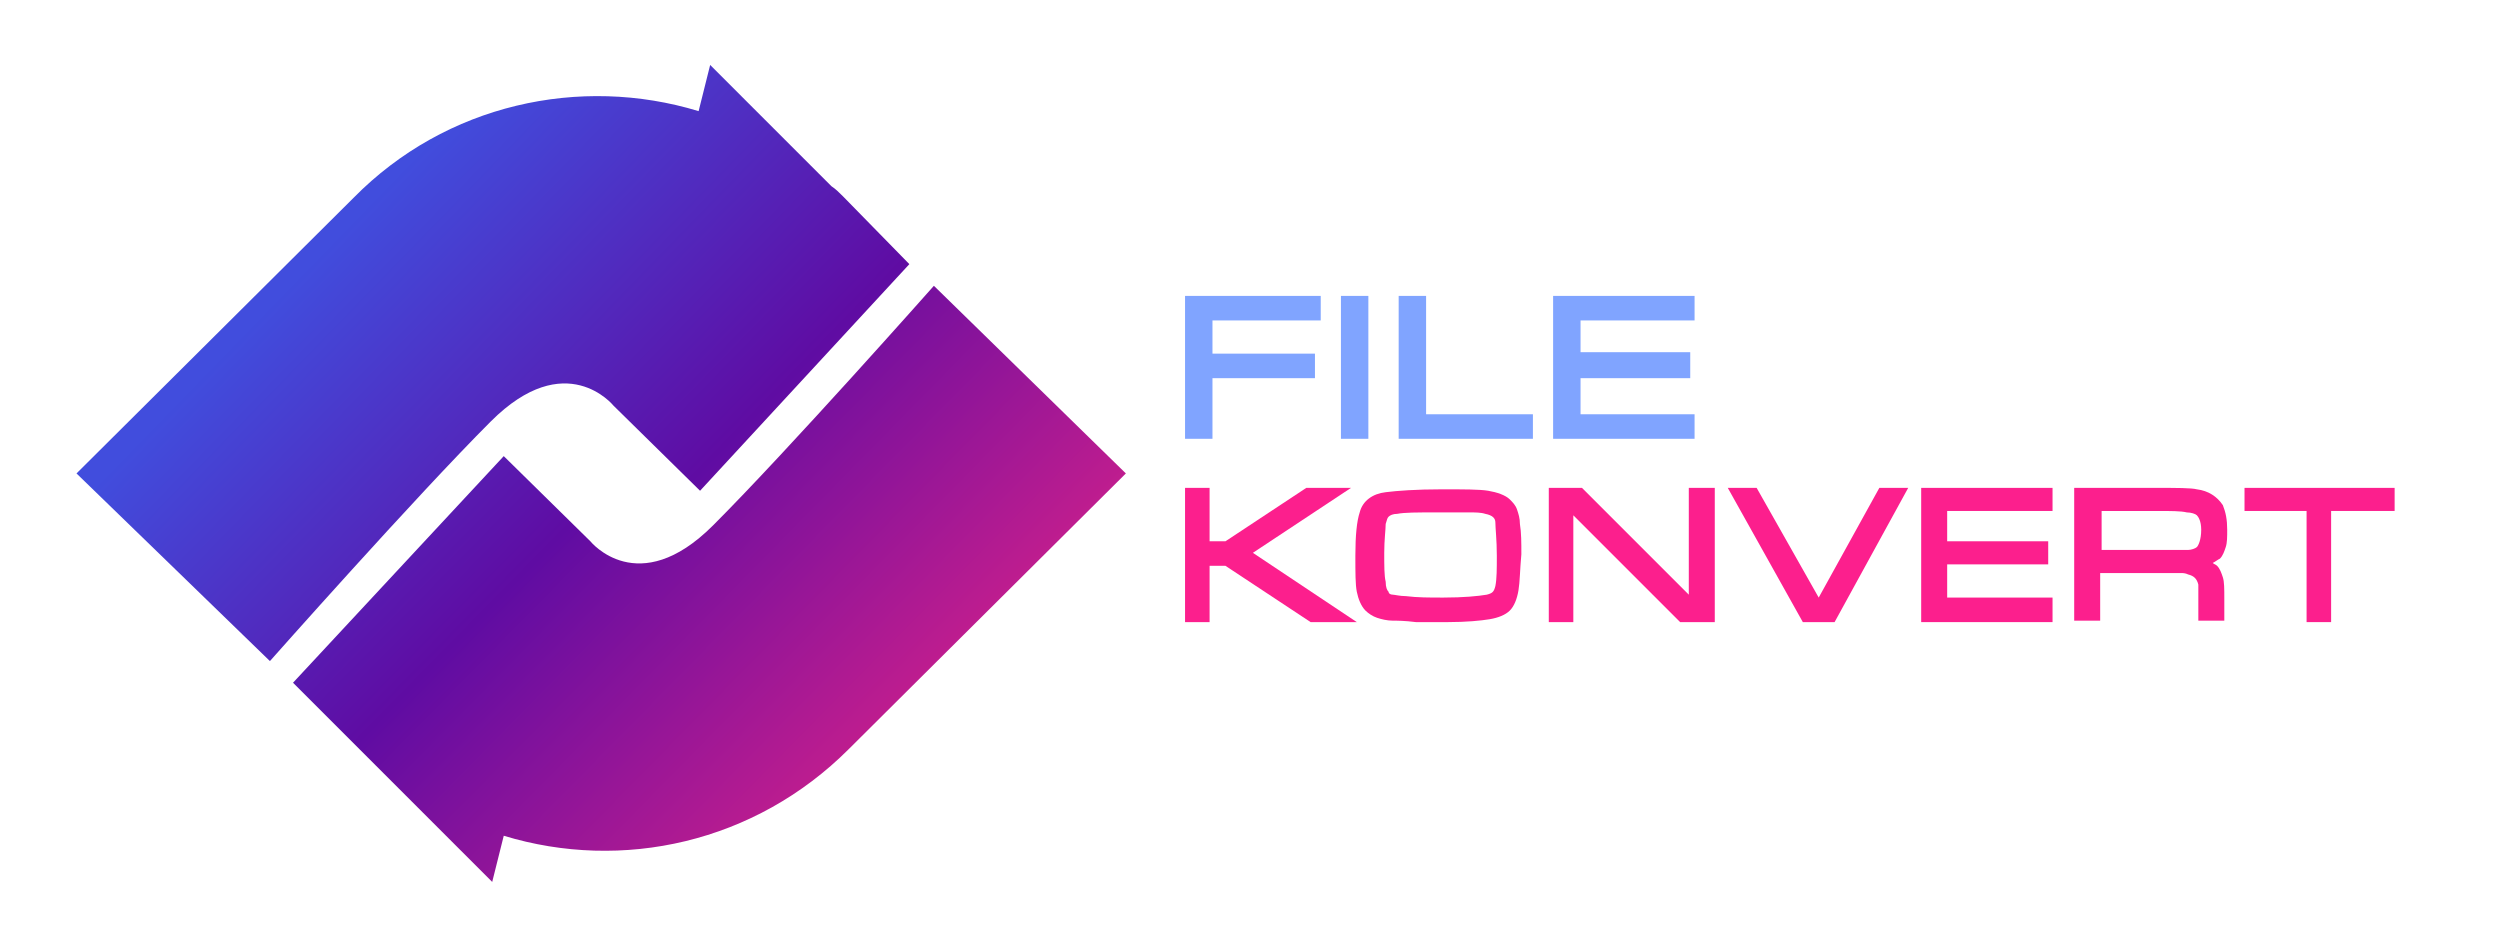 <?xml version="1.0" encoding="utf-8"?>
<!-- Generator: Adobe Illustrator 28.2.0, SVG Export Plug-In . SVG Version: 6.00 Build 0)  -->
<svg version="1.1" id="Layer_1" xmlns="http://www.w3.org/2000/svg" xmlns:xlink="http://www.w3.org/1999/xlink" x="0px" y="0px"
	 viewBox="0 0 173.2 65.7" style="enable-background:new 0 0 173.2 65.7;" xml:space="preserve">
<style type="text/css">
	.st0{fill:url(#SVGID_1_);}
	.st1{fill:url(#SVGID_00000166640703886478676350000009773166379546134700_);}
	.st2{fill:#80A4FF;}
	.st3{fill:#FC1F8D;}
</style>
<g>
	
		<linearGradient id="SVGID_1_" gradientUnits="userSpaceOnUse" x1="21.391" y1="53.042" x2="62.57" y2="12.599" gradientTransform="matrix(1 0 0 -1 0 65.89)">
		<stop  offset="0" style="stop-color:#414DDD"/>
		<stop  offset="0.51" style="stop-color:#5F0CA3"/>
		<stop  offset="1" style="stop-color:#CB1F8C"/>
	</linearGradient>
	<path class="st0" d="M64.7,19.8c0,0-10.1,11.4-15.3,16.6s-8.5,1.1-8.5,1.1l-6-5.9L20.3,47.3l4.6,4.6c0,0,0,0,0,0l9.2,9.2l0.8-3.2
		c8.2,2.5,17.4,0.5,23.9-6L78,32.8C78,32.8,64.7,19.8,64.7,19.8z"/>
	
		<linearGradient id="SVGID_00000144299383368350168740000003048908644217268129_" gradientUnits="userSpaceOnUse" x1="24.067" y1="50.338" x2="65.477" y2="10.126" gradientTransform="matrix(1 0 0 -1 0 65.89)">
		<stop  offset="0" style="stop-color:#414DDD"/>
		<stop  offset="0.51" style="stop-color:#5F0CA3"/>
		<stop  offset="1" style="stop-color:#CB1F8C"/>
	</linearGradient>
	<path style="fill:url(#SVGID_00000144299383368350168740000003048908644217268129_);" d="M63,18.3L63,18.3l-4.6-4.7
		c-0.3-0.3-0.5-0.5-0.8-0.7l-8.4-8.4l-0.8,3.2c-8.2-2.5-17.5-0.5-23.9,6L5.3,32.8l13.4,13c0,0,10.1-11.4,15.3-16.6
		c5.2-5.2,8.5-1.1,8.5-1.1l6,5.9L63,18.3L63,18.3L63,18.3L63,18.3z"/>
	<g>
		<polygon class="st2" points="92.9,30.4 93.2,30.4 94.5,30.4 94.8,30.4 94.8,20.5 92.9,20.5 		"/>
		<polygon class="st2" points="82.1,30.4 84,30.4 84,30.1 84,26.2 91.1,26.2 91.1,24.5 84,24.5 84,22.2 91.5,22.2 91.5,20.5 
			82.1,20.5 		"/>
		<polygon class="st2" points="109.5,28.7 109.5,26.2 117.1,26.2 117.1,24.4 109.5,24.4 109.5,22.2 117.4,22.2 117.4,20.5 
			107.6,20.5 107.6,30.4 117.4,30.4 117.4,30.1 117.4,29 117.4,28.7 		"/>
		<polygon class="st2" points="98.8,20.5 96.9,20.5 96.9,30.4 97.3,30.4 106.2,30.4 106.2,28.7 98.8,28.7 		"/>
	</g>
	<g>
		<polygon class="st3" points="117,41.2 109.6,33.8 107.3,33.8 107.3,43.1 107.6,43.1 108.7,43.1 109,43.1 109,35.7 116.4,43.1 
			118.8,43.1 118.8,33.8 117,33.8 		"/>
		<polygon class="st3" points="93.6,33.8 90.5,33.8 84.9,37.5 83.8,37.5 83.8,33.8 82.1,33.8 82.1,43.1 82.4,43.1 83.5,43.1 
			83.8,43.1 83.8,39.2 84.9,39.2 90.8,43.1 94,43.1 86.8,38.3 		"/>
		<path class="st3" d="M105.1,35.3c-0.1-0.3-0.3-0.5-0.5-0.7c-0.3-0.3-0.9-0.5-1.5-0.6c-0.6-0.1-1.7-0.1-3.2-0.1
			c-1.8,0-3.1,0.1-3.9,0.2l0,0c-0.9,0.1-1.6,0.6-1.8,1.4c-0.2,0.6-0.3,1.6-0.3,3c0,1.2,0,2,0.1,2.5c0.1,0.5,0.3,1,0.6,1.3
			c0.2,0.2,0.5,0.4,0.8,0.5c0.3,0.1,0.7,0.2,1.1,0.2c0.3,0,0.8,0,1.6,0.1c0.8,0,1.5,0,2.2,0c1.3,0,2.3-0.1,2.9-0.2
			c0.6-0.1,1.1-0.3,1.4-0.6c0.3-0.3,0.5-0.8,0.6-1.4c0.1-0.6,0.1-1.4,0.2-2.5c0-0.8,0-1.5-0.1-2.1C105.3,35.9,105.2,35.6,105.1,35.3
			L105.1,35.3z M103.7,38.5c0,0.9,0,1.6-0.1,2.1c-0.1,0.4-0.2,0.5-0.6,0.6c-0.6,0.1-1.6,0.2-3,0.2c-1,0-1.8,0-2.6-0.1
			c-0.4,0-0.8-0.1-0.9-0.1c-0.2,0-0.3-0.1-0.3-0.2c-0.1-0.1-0.2-0.3-0.2-0.7c-0.1-0.4-0.1-1.1-0.1-2c0-0.9,0.1-1.6,0.1-2
			c0.1-0.3,0.1-0.4,0.2-0.5c0.1-0.1,0.3-0.2,0.6-0.2c0.5-0.1,1.4-0.1,2.6-0.1c1.2,0,2,0,2.4,0c0.4,0,0.8,0,1.1,0.1
			c0.5,0.1,0.7,0.3,0.7,0.6C103.6,36.6,103.7,37.4,103.7,38.5L103.7,38.5z"/>
		<polygon class="st3" points="126,41.4 126,41.4 121.7,33.8 119.7,33.8 124.9,43.1 125.1,43.1 127.1,43.1 132.2,33.8 130.2,33.8 		
			"/>
		<path class="st3" d="M152.2,33.9c-0.4-0.1-1.4-0.1-2.8-0.1h-5.7v9.2h1.8v-3.3h3.9c1,0,1.5,0,1.7,0c0.1,0,0.3,0,0.5,0.1
			c0.4,0.1,0.6,0.3,0.7,0.7c0,0.2,0,0.7,0,1.4v1.1h1.8v-1.5c0-0.7,0-1.2-0.1-1.5c-0.1-0.3-0.2-0.6-0.4-0.8c-0.1-0.1-0.2-0.1-0.3-0.2
			c0.2-0.1,0.3-0.2,0.5-0.3c0.2-0.2,0.3-0.5,0.4-0.8c0.1-0.3,0.1-0.7,0.1-1.2c0-0.7-0.1-1.2-0.3-1.7C153.6,34.4,153,34,152.2,33.9
			L152.2,33.9z M145.5,35.4h3.9c1,0,1.7,0,2.1,0.1c0.3,0,0.6,0.1,0.7,0.2c0.1,0.1,0.3,0.4,0.3,1c0,0.7-0.2,1.1-0.3,1.2
			c-0.1,0.1-0.4,0.2-0.6,0.2c-0.3,0-1,0-2.1,0h-3.9V35.4L145.5,35.4z"/>
		<polygon class="st3" points="155.5,35.1 155.5,35.4 155.8,35.4 159.8,35.4 159.8,43.1 161.5,43.1 161.5,35.4 165.9,35.4 
			165.9,34.1 165.9,33.8 155.5,33.8 		"/>
		<polygon class="st3" points="134.9,39.1 141.9,39.1 141.9,37.8 141.9,37.5 134.9,37.5 134.9,35.4 142.2,35.4 142.2,34.1 
			142.2,33.8 133.1,33.8 133.1,43.1 142.2,43.1 142.2,42.8 142.2,41.7 142.2,41.4 134.9,41.4 		"/>
	</g>
</g>
</svg>
